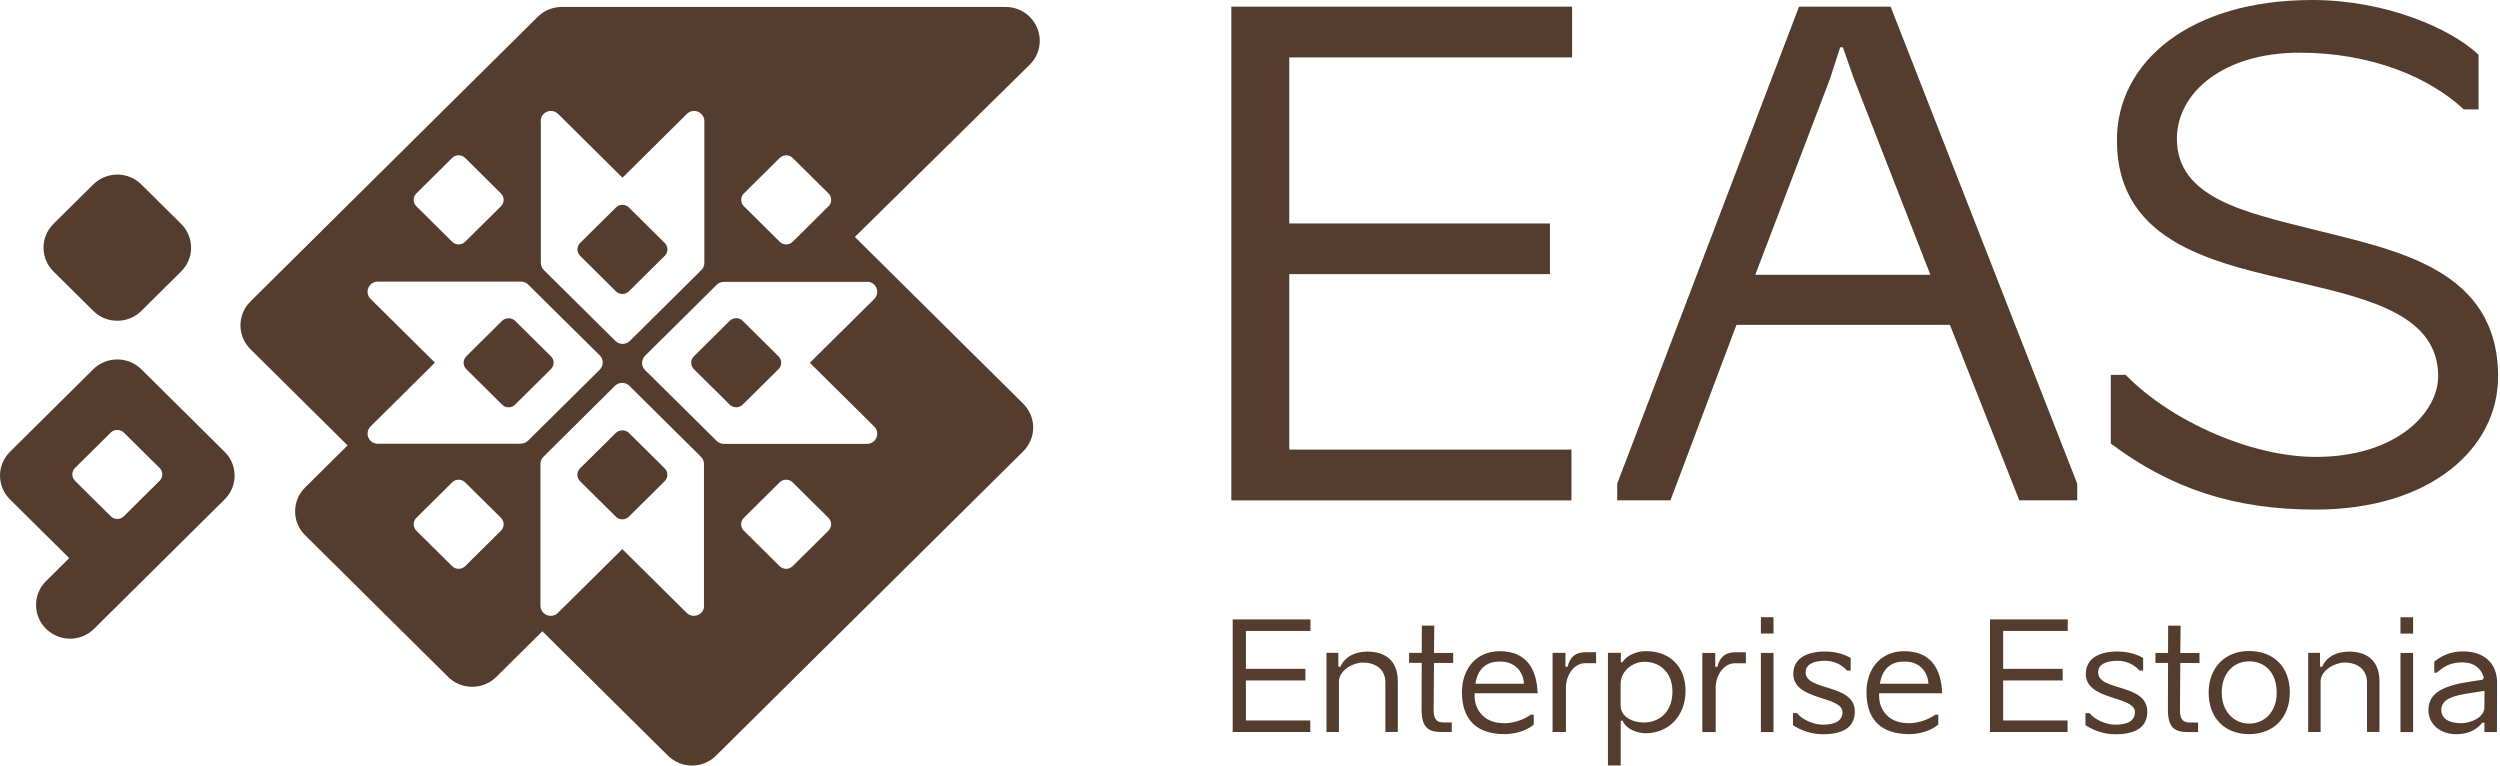 <svg width="209" height="64" viewBox="0 0 209 64" fill="none" xmlns="http://www.w3.org/2000/svg">
<path d="M196.352 54.477C195.463 54.477 194.541 54.819 194.132 55.737H193.954V54.578H192.963V61.197H194.003V56.933C194.056 55.993 195.226 55.39 195.997 55.39C197.09 55.39 197.882 55.961 197.882 57.055V61.192H198.922V56.965C198.922 55.208 197.866 54.472 196.352 54.472V54.477ZM43.064 26.822C42.773 26.54 42.266 26.54 41.975 26.822L38.985 29.785C38.839 29.929 38.758 30.121 38.758 30.324C38.758 30.527 38.839 30.719 38.985 30.863L41.975 33.825C42.126 33.975 42.32 34.05 42.52 34.05C42.719 34.05 42.913 33.975 43.064 33.825L46.054 30.863C46.2 30.719 46.281 30.527 46.281 30.324C46.281 30.121 46.2 29.929 46.054 29.785L43.064 26.822ZM52.574 36.19C52.289 35.907 51.777 35.907 51.486 36.19L48.495 39.153C48.349 39.297 48.269 39.489 48.269 39.692C48.269 39.895 48.349 40.087 48.495 40.231L51.486 43.193C51.637 43.343 51.831 43.417 52.03 43.417C52.229 43.417 52.424 43.343 52.574 43.193L55.565 40.231C55.867 39.932 55.867 39.452 55.565 39.153L52.574 36.19ZM57.784 30.324C57.784 30.527 57.865 30.719 58.011 30.863L61.001 33.825C61.153 33.975 61.346 34.05 61.546 34.05C61.745 34.05 61.939 33.975 62.09 33.825L65.08 30.863C65.383 30.564 65.383 30.084 65.08 29.785L62.09 26.822C61.944 26.678 61.751 26.598 61.546 26.598C61.342 26.598 61.147 26.678 61.001 26.822L58.011 29.785C57.865 29.929 57.784 30.121 57.784 30.324ZM166.36 61.197H172.848V60.232H167.465V56.885H172.439V55.918H167.465V52.748H172.864V51.782H166.36V61.203V61.197ZM188.022 54.424C186.006 54.424 184.643 55.812 184.643 57.91C184.643 60.008 185.979 61.373 188.022 61.373C190.064 61.373 191.427 60.013 191.427 57.872C191.427 55.731 190.053 54.424 188.022 54.424ZM188.022 60.493C186.787 60.493 185.736 59.501 185.736 57.91C185.736 56.201 186.793 55.288 188.022 55.288C189.331 55.288 190.333 56.207 190.333 57.91C190.333 59.511 189.32 60.493 188.022 60.493ZM51.491 24.351C51.642 24.5 51.836 24.575 52.035 24.575C52.235 24.575 52.429 24.5 52.579 24.351L55.571 21.389C55.872 21.09 55.872 20.609 55.571 20.31L52.579 17.348C52.434 17.204 52.24 17.124 52.035 17.124C51.831 17.124 51.637 17.204 51.491 17.348L48.501 20.31C48.355 20.454 48.275 20.647 48.275 20.849C48.275 21.052 48.355 21.244 48.501 21.389L51.491 24.351ZM7.797 25.99C8.352 26.54 9.079 26.817 9.807 26.817C10.534 26.817 11.262 26.54 11.817 25.99L15.141 22.696C15.675 22.168 15.976 21.453 15.976 20.705C15.976 19.958 15.675 19.243 15.141 18.714L11.817 15.421C11.283 14.892 10.561 14.594 9.807 14.594C9.052 14.594 8.33 14.892 7.797 15.421L4.472 18.714C3.939 19.243 3.637 19.958 3.637 20.705C3.637 21.453 3.939 22.168 4.472 22.696L7.797 25.99ZM208.842 31.514C208.842 22.424 200.285 20.919 193.189 19.131C187.618 17.737 181.987 16.51 181.987 11.599C181.987 7.75 185.871 4.404 192.235 4.404C198.259 4.404 203.103 6.469 205.971 9.144H207.209V4.574C204.844 2.343 199.385 0 193.302 0C183.053 0 176.975 5.188 176.975 11.711C176.975 20.524 185.478 22.029 192.569 23.7C198.254 25.04 203.831 26.433 203.831 31.45C203.831 34.461 200.398 38.197 193.582 38.197C188.291 38.197 181.587 35.299 177.703 31.338H176.463V37.082C181.528 40.871 186.825 42.601 193.577 42.601C203.206 42.601 208.837 37.471 208.837 31.504L208.842 31.514ZM200.679 52.967H201.735V51.606H200.679V52.967ZM11.817 30.874C10.707 29.774 8.907 29.774 7.792 30.874L0.835 37.77C0.302 38.299 0 39.014 0 39.761C0 40.508 0.302 41.224 0.835 41.752L5.787 46.658L3.847 48.579C2.737 49.678 2.737 51.462 3.847 52.567C4.402 53.117 5.13 53.394 5.857 53.394C6.585 53.394 7.312 53.117 7.867 52.567L11.817 48.648L18.778 41.752C19.312 41.224 19.614 40.508 19.614 39.761C19.614 39.014 19.312 38.299 18.778 37.77L11.817 30.874ZM13.342 40.199L10.351 43.161C10.2 43.311 10.006 43.386 9.807 43.386C9.607 43.386 9.413 43.311 9.263 43.161L6.272 40.199C6.127 40.055 6.046 39.863 6.046 39.66C6.046 39.457 6.127 39.265 6.272 39.121L9.263 36.158C9.548 35.875 10.06 35.875 10.351 36.158L13.342 39.121C13.643 39.419 13.643 39.9 13.342 40.199ZM182.288 52.305H181.259L181.248 54.584H180.192V55.422H181.248L181.238 59.282C181.227 60.782 181.749 61.203 182.897 61.203H183.759V60.403H183.091C182.59 60.403 182.245 60.237 182.245 59.372L182.272 55.427H183.878V54.59H182.272L182.299 52.31L182.288 52.305ZM205.922 54.456C204.844 54.456 204.084 54.84 203.507 55.31V56.239H203.702C204.343 55.678 204.898 55.374 205.9 55.374C206.811 55.374 207.458 55.897 207.645 56.66L207.544 56.826C207.08 56.89 206.094 57.045 205.641 57.13C204.062 57.499 203.017 58.022 203.017 59.383C203.017 60.531 204.008 61.379 205.329 61.379C206.229 61.379 206.962 61.102 207.528 60.413H207.694V61.203H208.745C208.745 59.741 208.756 58.545 208.756 57.066C208.756 55.465 207.678 54.456 205.917 54.456H205.922ZM207.694 59.154V59.127C207.694 60.029 206.472 60.461 205.765 60.461C204.774 60.461 204.095 60.093 204.095 59.367C204.095 58.641 204.65 58.273 205.971 58.032C206.315 57.968 207.139 57.84 207.705 57.755L207.694 59.154ZM200.679 61.203H201.735V54.584H200.679V61.203ZM143.573 55.742H143.395V54.584H142.317V61.203H143.432V57.36C143.508 56.255 144.23 55.449 145.027 55.449H145.955V54.531H145.027C144.257 54.531 143.756 54.936 143.578 55.742H143.573ZM147.21 61.203H148.266V54.584H147.21V61.203ZM150.4 0.555L135.199 40.434V41.827H139.651L145.168 27.159H163.014L168.812 41.827H173.656V40.434L158.056 0.555H150.4ZM146.741 22.974L152.992 6.576L153.837 3.955H154.064L154.964 6.523L161.381 22.974H146.741ZM137.635 54.434C136.746 54.434 135.976 54.819 135.63 55.363H135.501V54.574H134.424V63.995H135.491V60.253H135.657C135.927 60.952 136.864 61.299 137.597 61.299C139.424 61.299 140.911 59.912 140.911 57.76C140.911 55.764 139.629 54.44 137.635 54.44V54.434ZM137.414 60.403C136.45 60.403 135.523 59.896 135.485 59.052V57.12C135.523 56.073 136.498 55.326 137.479 55.326C138.777 55.326 139.817 56.228 139.817 57.808C139.817 59.554 138.685 60.403 137.414 60.403ZM86.704 2.327C86.262 1.27 85.228 0.582 84.075 0.582H46.959C46.205 0.582 45.483 0.881 44.95 1.409L20.934 25.205C19.824 26.305 19.824 28.087 20.934 29.187L29.059 37.236L25.503 40.759C24.393 41.859 24.393 43.642 25.503 44.741L37.465 56.591C38.575 57.691 40.375 57.691 41.49 56.591L45.343 52.775L55.84 63.173C56.395 63.722 57.122 64 57.849 64C58.577 64 59.304 63.722 59.859 63.173L85.54 37.733C86.074 37.204 86.376 36.489 86.376 35.742C86.376 34.995 86.074 34.279 85.54 33.751L71.466 19.808L86.084 5.407C86.904 4.601 87.146 3.389 86.71 2.333L86.704 2.327ZM62.193 16.168L65.183 13.206C65.329 13.062 65.522 12.982 65.727 12.982C65.932 12.982 66.126 13.062 66.271 13.206L69.262 16.168C69.564 16.467 69.564 16.948 69.262 17.246L66.271 20.209C66.12 20.358 65.927 20.433 65.727 20.433C65.528 20.433 65.334 20.358 65.183 20.209L62.193 17.246C62.047 17.102 61.966 16.91 61.966 16.707C61.966 16.504 62.047 16.312 62.193 16.168ZM45.198 10.12C45.198 9.779 45.408 9.469 45.726 9.341C46.044 9.208 46.41 9.282 46.658 9.523L52.04 14.855L57.424 9.523C57.666 9.282 58.033 9.208 58.356 9.341C58.674 9.475 58.884 9.779 58.884 10.12V21.976C58.884 22.2 58.792 22.413 58.636 22.573L52.655 28.504C52.488 28.669 52.273 28.749 52.051 28.749C51.831 28.749 51.615 28.669 51.448 28.504L45.462 22.573C45.3 22.413 45.214 22.2 45.214 21.976V10.12H45.198ZM34.809 16.168L37.799 13.206C37.945 13.062 38.139 12.982 38.344 12.982C38.548 12.982 38.742 13.062 38.888 13.206L41.878 16.168C42.18 16.467 42.18 16.948 41.878 17.246L38.888 20.209C38.737 20.358 38.543 20.433 38.344 20.433C38.144 20.433 37.95 20.358 37.799 20.209L34.809 17.246C34.663 17.102 34.583 16.91 34.583 16.707C34.583 16.504 34.663 16.312 34.809 16.168ZM41.878 44.368L38.888 47.331C38.737 47.48 38.543 47.554 38.344 47.554C38.144 47.554 37.95 47.48 37.799 47.331L34.809 44.368C34.663 44.224 34.583 44.031 34.583 43.828C34.583 43.626 34.663 43.434 34.809 43.289L37.799 40.327C37.945 40.183 38.139 40.103 38.344 40.103C38.548 40.103 38.742 40.183 38.888 40.327L41.878 43.289C42.18 43.588 42.18 44.069 41.878 44.368ZM43.549 37.098H31.581C31.236 37.098 30.924 36.889 30.794 36.575C30.665 36.26 30.735 35.897 30.978 35.651L36.361 30.319L30.978 24.986C30.735 24.746 30.66 24.383 30.794 24.063C30.929 23.742 31.236 23.54 31.581 23.54H43.549C43.775 23.54 43.991 23.63 44.152 23.785L50.139 29.71C50.301 29.87 50.386 30.084 50.386 30.308C50.386 30.532 50.295 30.746 50.139 30.906L44.152 36.836C43.991 36.996 43.775 37.082 43.549 37.082V37.098ZM58.868 50.639C58.868 50.981 58.658 51.291 58.339 51.419C58.232 51.462 58.125 51.483 58.011 51.483C57.79 51.483 57.569 51.398 57.408 51.237L52.024 45.905L46.642 51.237C46.399 51.478 46.033 51.552 45.709 51.419C45.392 51.285 45.181 50.981 45.181 50.639V38.784C45.181 38.56 45.273 38.347 45.429 38.187L51.41 32.256C51.745 31.925 52.283 31.925 52.617 32.256L58.604 38.187C58.766 38.347 58.851 38.56 58.851 38.784V50.639H58.868ZM69.256 44.368L66.266 47.331C66.115 47.48 65.921 47.554 65.722 47.554C65.522 47.554 65.329 47.48 65.177 47.331L62.187 44.368C62.041 44.224 61.96 44.031 61.96 43.828C61.96 43.626 62.041 43.434 62.187 43.289L65.177 40.327C65.323 40.183 65.517 40.103 65.722 40.103C65.927 40.103 66.12 40.183 66.266 40.327L69.256 43.289C69.559 43.588 69.559 44.069 69.256 44.368ZM72.484 23.55C72.829 23.55 73.142 23.759 73.271 24.073C73.4 24.388 73.331 24.751 73.088 24.997L67.704 30.329L73.088 35.662C73.331 35.902 73.406 36.265 73.271 36.585C73.136 36.905 72.829 37.108 72.484 37.108H60.517C60.291 37.108 60.075 37.017 59.913 36.863L53.927 30.938C53.765 30.778 53.679 30.564 53.679 30.34C53.679 30.116 53.77 29.902 53.927 29.742L59.913 23.812C60.075 23.652 60.291 23.566 60.517 23.566H72.484V23.55ZM150.95 56.196C150.95 55.635 151.461 55.24 152.582 55.24C153.547 55.24 154.161 55.774 154.409 56.057H154.716V55C154.328 54.782 153.601 54.467 152.582 54.467C150.782 54.467 149.92 55.219 149.92 56.34C149.92 58.593 154.032 58.15 154.032 59.538C154.032 60.211 153.482 60.584 152.399 60.584C151.564 60.584 150.6 60.114 150.238 59.618H149.893V60.621C150.524 61.042 151.397 61.384 152.388 61.384C154.28 61.384 155.061 60.658 155.061 59.49C155.061 57.12 150.95 57.808 150.95 56.207V56.196ZM147.21 52.962H148.266V51.6H147.21V52.962ZM162.362 57.952C162.297 55.977 161.462 54.44 159.199 54.44C157.168 54.44 156.036 55.982 156.036 57.862C156.036 60.205 157.308 61.373 159.608 61.373C160.314 61.373 161.344 61.171 162.039 60.574V59.746H161.796C161.128 60.216 160.282 60.461 159.597 60.461C158.418 60.461 157.669 59.976 157.27 59.1C157.141 58.807 157.092 58.465 157.092 58.07V57.958H162.362V57.952ZM159.215 55.304C160.412 55.304 161.155 56.078 161.219 57.162H157.157C157.351 55.993 157.981 55.304 159.21 55.304H159.215ZM103.053 61.197H109.54V60.232H104.157V56.885H109.13V55.918H104.157V52.748H109.556V51.782H103.053V61.203V61.197ZM131.373 37.589H107.784V22.92H129.574V18.682H107.784V4.799H131.427V0.555H102.939V41.832H131.373V37.594V37.589ZM114.282 54.477C113.398 54.477 112.472 54.819 112.061 55.737H111.884V54.578H110.893V61.197H111.933V56.933C111.987 55.993 113.15 55.39 113.926 55.39C115.02 55.39 115.817 55.961 115.817 57.055V61.192H116.857V56.965C116.857 55.208 115.801 54.472 114.287 54.472L114.282 54.477ZM119.896 52.3H118.867L118.856 54.578H117.8V55.417H118.856L118.845 59.276C118.835 60.776 119.357 61.197 120.505 61.197H121.368V60.397H120.699C120.198 60.397 119.853 60.232 119.853 59.367L119.88 55.422H121.486V54.584H119.88L119.907 52.305L119.896 52.3ZM128.545 57.952C128.48 55.977 127.645 54.44 125.382 54.44C123.351 54.44 122.219 55.982 122.219 57.862C122.219 60.205 123.491 61.373 125.791 61.373C126.497 61.373 127.527 61.171 128.221 60.574V59.746H127.979C127.311 60.216 126.465 60.461 125.78 60.461C124.6 60.461 123.852 59.976 123.453 59.1C123.324 58.807 123.275 58.465 123.275 58.07V57.958H128.545V57.952ZM125.398 55.304C126.595 55.304 127.338 56.078 127.402 57.162H123.34C123.533 55.993 124.164 55.304 125.398 55.304ZM131.05 55.737H130.872V54.578H129.795V61.197H130.91V57.354C130.985 56.249 131.708 55.443 132.505 55.443H133.432V54.526H132.505C131.735 54.526 131.234 54.931 131.056 55.737H131.05ZM175.402 56.196C175.402 55.635 175.914 55.24 177.035 55.24C177.999 55.24 178.613 55.774 178.861 56.057H179.168V55C178.786 54.782 178.053 54.467 177.035 54.467C175.235 54.467 174.373 55.219 174.373 56.34C174.373 58.593 178.484 58.15 178.484 59.538C178.484 60.211 177.929 60.584 176.851 60.584C176.016 60.584 175.052 60.114 174.691 59.618H174.346V60.621C174.976 61.042 175.849 61.384 176.84 61.384C178.727 61.384 179.513 60.658 179.513 59.49C179.513 57.12 175.402 57.808 175.402 56.207V56.196Z" fill="#543C2F"/>
</svg>
